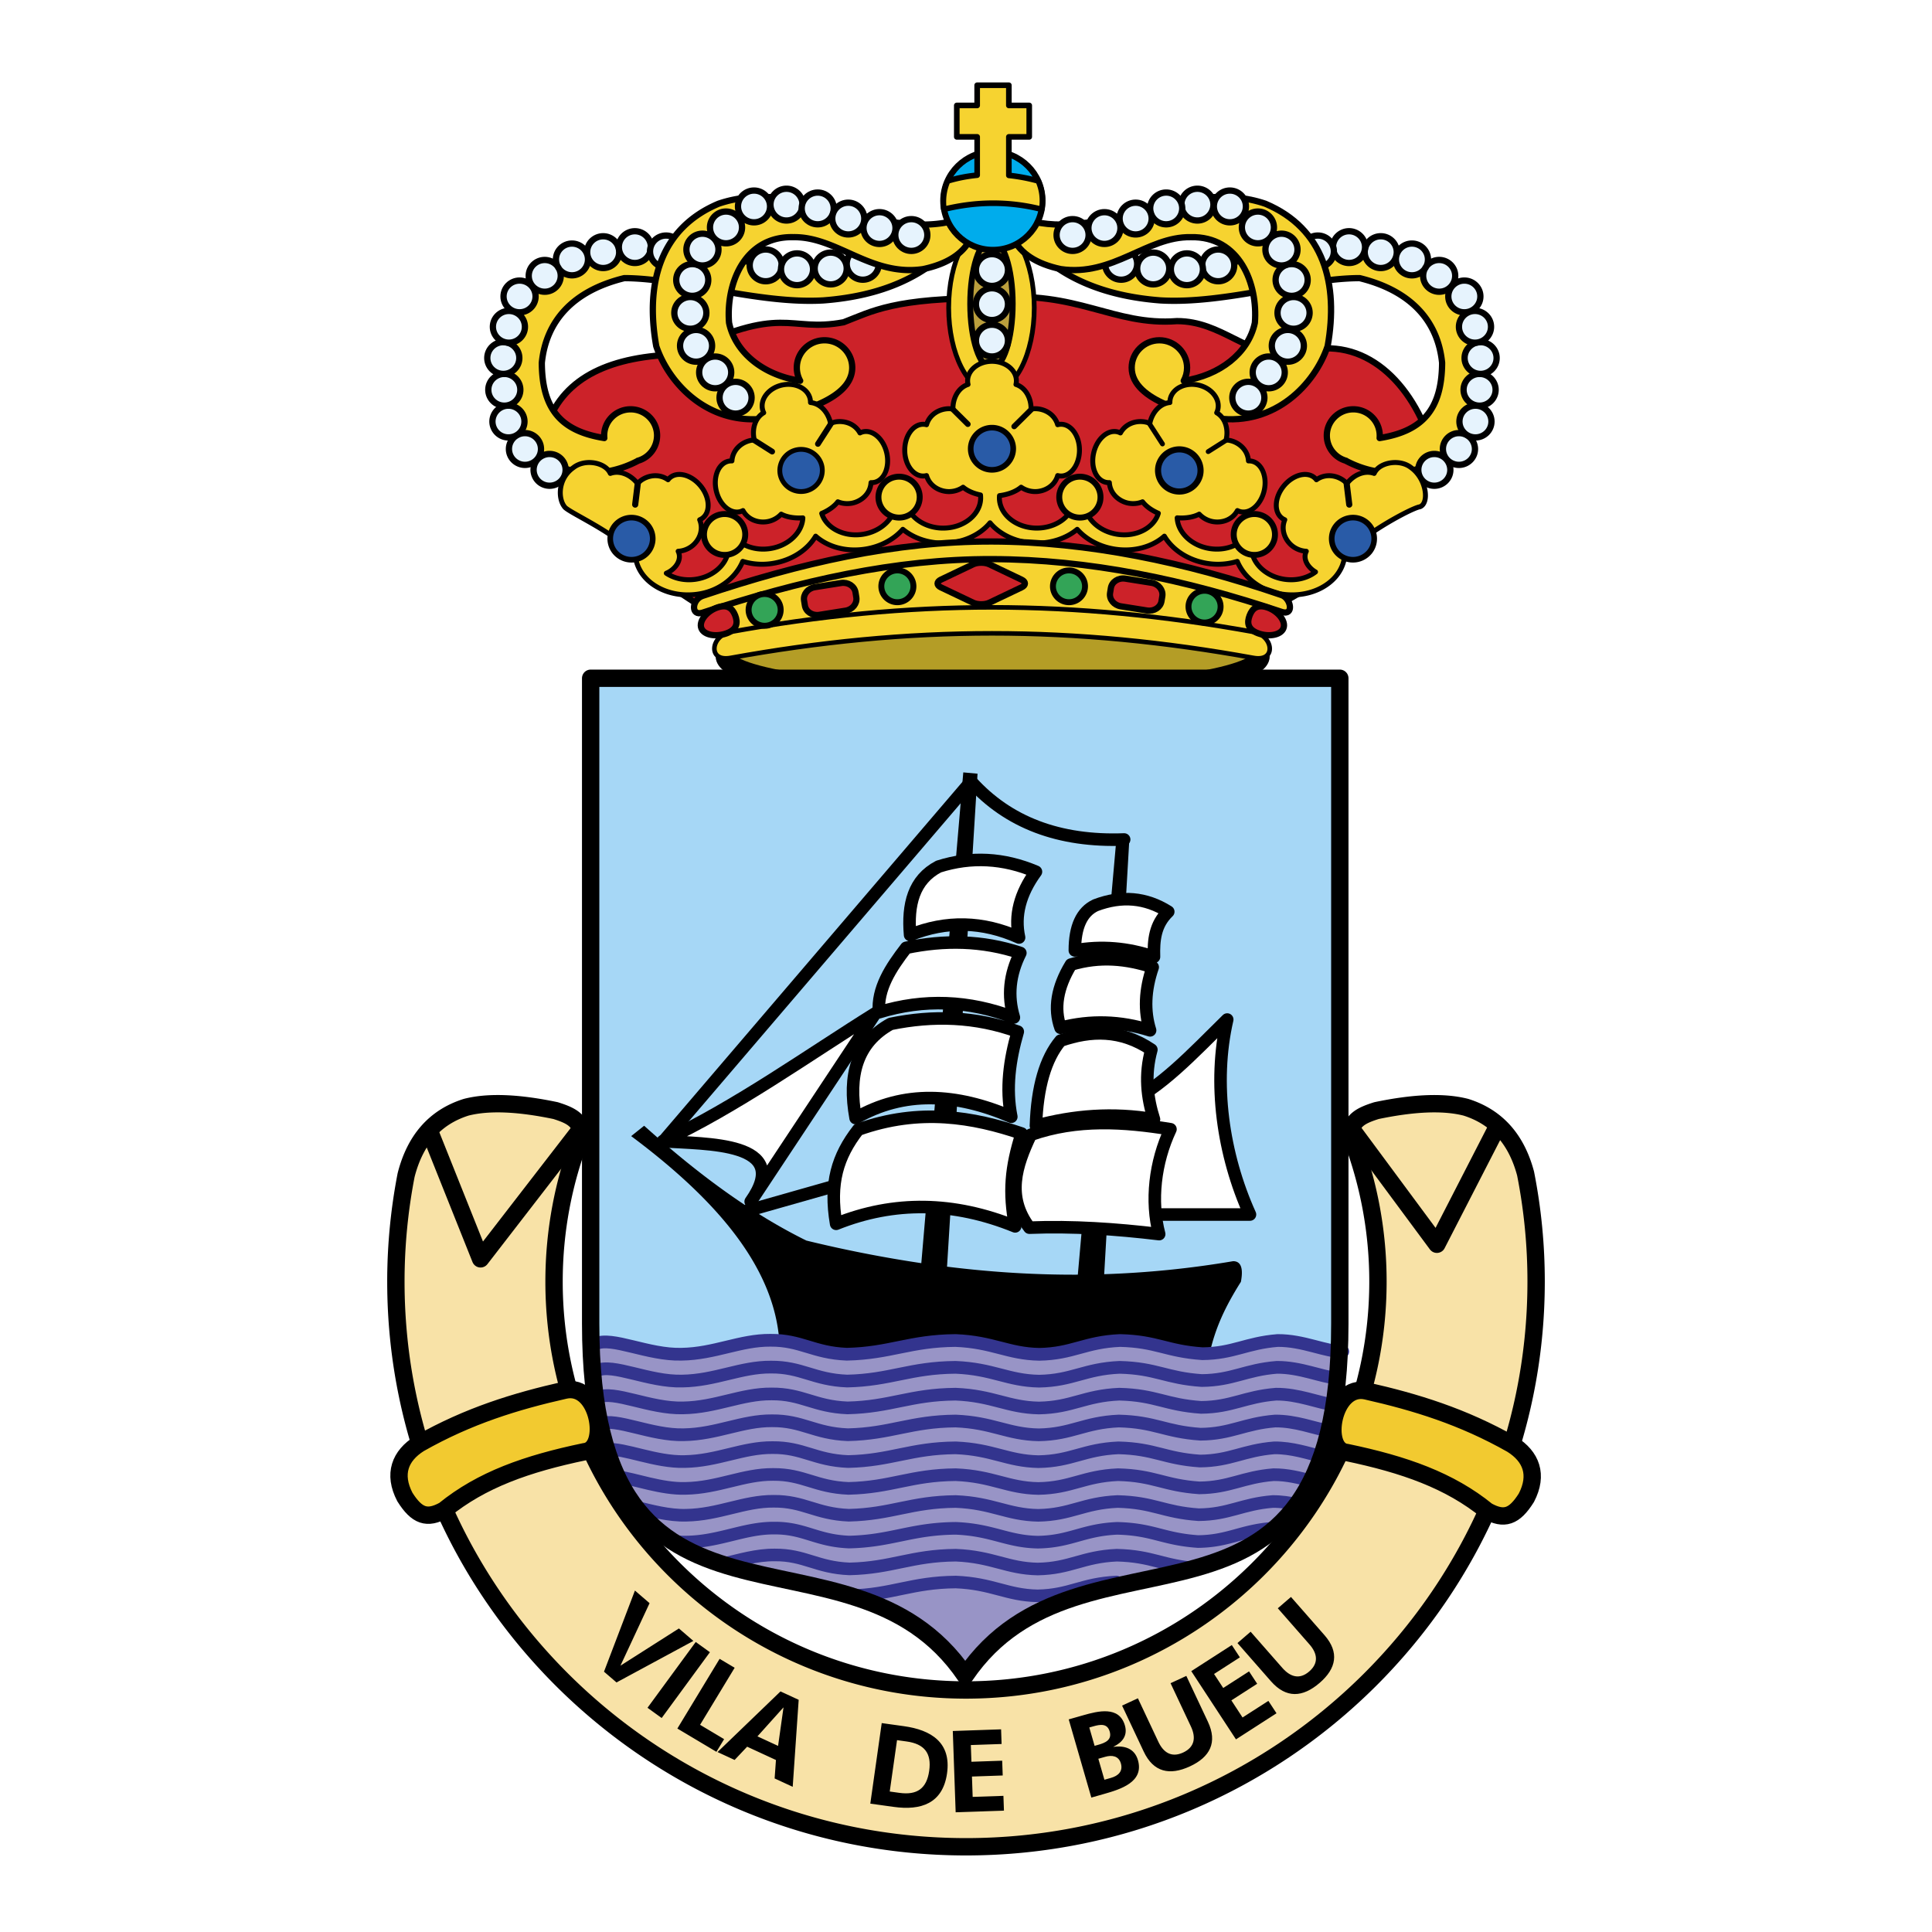 <svg xmlns="http://www.w3.org/2000/svg" width="2500" height="2500" viewBox="0 0 192.756 192.756"><path fill-rule="evenodd" clip-rule="evenodd" fill="#fff" d="M0 0h192.756v192.756H0V0z"/><path d="M99.039 61.583c14.709 0 26.705 1.744 26.705 3.883 0 2.138-11.996 3.881-26.705 3.881-14.707 0-26.703-1.744-26.703-3.881 0-2.139 11.996-3.883 26.703-3.883z" fill-rule="evenodd" clip-rule="evenodd" fill="#b49d26" stroke="#000" stroke-width="1.877" stroke-linejoin="round" stroke-miterlimit="2.613"/><path d="M54.604 42.33c1.726-4.765 6.405-6.824 13.23-6.976 10.47-5.186 10.7-2.136 16.338-3.203 2.809-1.075 5.013-2.457 14.841-2.402 8.398-.838 12.08 2.783 18.408 2.288 4.488 0 7.02 3.545 11.391 3.431 6.291-2.446 11.354 1.673 13.691 8.006l-11.047 14.645-7.131 4.112-51.429.229-7.469-4.915L54.604 42.33z" fill-rule="evenodd" clip-rule="evenodd" fill="#cc2229" stroke="#000" stroke-width=".626" stroke-linejoin="round" stroke-miterlimit="2.613"/><path d="M72.938 64.311l-2.043-4.217c19.415-7.257 38.095-6.489 56.253 0l-2.906 4.764c-16.68-3.646-33.788-3.776-51.304-.547z" fill-rule="evenodd" clip-rule="evenodd" fill="#f6d330"/><path d="M98.918 22.319c2.352 0 4.27 3.765 4.27 8.381 0 4.617-1.918 8.382-4.27 8.382-2.351 0-4.269-3.765-4.269-8.382 0-4.616 1.918-8.381 4.269-8.381z" fill-rule="evenodd" clip-rule="evenodd" fill="#f6d330" stroke="#000" stroke-width=".473" stroke-linejoin="round" stroke-miterlimit="2.613"/><path d="M98.918 23.889c1.166 0 2.117 2.884 2.117 6.419 0 3.536-.951 6.42-2.117 6.42s-2.116-2.884-2.116-6.42c0-3.535.95-6.419 2.116-6.419z" fill-rule="evenodd" clip-rule="evenodd" fill="#bb9f3d" stroke="#000" stroke-width=".591" stroke-linejoin="round" stroke-miterlimit="2.613"/><path d="M98.967 28.527c.881 0 1.6-.712 1.6-1.585s-.719-1.585-1.6-1.585-1.598.712-1.598 1.585.717 1.585 1.598 1.585zM98.967 28.761c.881 0 1.6.711 1.6 1.585 0 .872-.719 1.584-1.6 1.584s-1.598-.712-1.598-1.584c0-.874.717-1.585 1.598-1.585zM98.967 35.567c.881 0 1.6-.712 1.6-1.585s-.719-1.585-1.6-1.585-1.598.712-1.598 1.585c0 .872.717 1.585 1.598 1.585z" fill-rule="evenodd" clip-rule="evenodd" fill="#e6f3fd" stroke="#000" stroke-width=".626" stroke-linejoin="round" stroke-miterlimit="2.613"/><path d="M62.917 40.837c1.454 0 2.64 1.176 2.64 2.618a2.627 2.627 0 0 1-1.923 2.518l-.005.014c-6.226 3.284-13.875-.354-13.867-10.236.417-4.624 2.982-8.062 7.693-10.315 4.801-.875 9.75-1.083 15.029.178 5.396 1.394 10.436 1.602 15.117.622l7.514-1.778c-2.87 3.062-7 5.062-12.97 5.514-6.561.376-14.194-2.214-19.859-2.223-5.188 1.275-7.812 4.329-8.229 8.448.028 4.734 2.015 6.828 6.234 7.507a2.522 2.522 0 0 1-.012-.247c-.002-1.444 1.184-2.62 2.638-2.62z" fill-rule="evenodd" clip-rule="evenodd" fill="#f6d330" stroke="#000" stroke-width=".626" stroke-linejoin="round" stroke-miterlimit="2.613"/><path d="M54.833 45.293c.88 0 1.599.712 1.599 1.585 0 .872-.718 1.584-1.599 1.584a1.595 1.595 0 0 1-1.599-1.584 1.594 1.594 0 0 1 1.599-1.585zM52.376 43.212c.88 0 1.599.712 1.599 1.585s-.719 1.584-1.599 1.584-1.599-.712-1.599-1.584c0-.873.719-1.585 1.599-1.585z" fill-rule="evenodd" clip-rule="evenodd" fill="#e6f3fd" stroke="#000" stroke-width=".626" stroke-linejoin="round" stroke-miterlimit="2.613"/><path d="M50.729 40.472c.88 0 1.598.712 1.598 1.586 0 .872-.718 1.584-1.598 1.584a1.595 1.595 0 0 1-1.599-1.584 1.594 1.594 0 0 1 1.599-1.586z" fill-rule="evenodd" clip-rule="evenodd" fill="#e6f3fd" stroke="#000" stroke-width=".626" stroke-linejoin="round" stroke-miterlimit="2.613"/><path d="M50.316 37.304c.881 0 1.599.712 1.599 1.585s-.718 1.585-1.599 1.585c-.88 0-1.599-.712-1.599-1.585s.719-1.585 1.599-1.585z" fill-rule="evenodd" clip-rule="evenodd" fill="#e6f3fd" stroke="#000" stroke-width=".626" stroke-linejoin="round" stroke-miterlimit="2.613"/><path d="M50.215 34.135c.88 0 1.599.712 1.599 1.585s-.718 1.585-1.599 1.585-1.599-.712-1.599-1.585.719-1.585 1.599-1.585z" fill-rule="evenodd" clip-rule="evenodd" fill="#e6f3fd" stroke="#000" stroke-width=".626" stroke-linejoin="round" stroke-miterlimit="2.613"/><path d="M50.774 34.19c.88 0 1.599-.712 1.599-1.585s-.718-1.584-1.599-1.584-1.599.711-1.599 1.584.719 1.585 1.599 1.585zM51.837 31.161c.88 0 1.599-.712 1.599-1.585s-.718-1.584-1.599-1.584-1.6.711-1.6 1.584.719 1.585 1.6 1.585zM54.348 29.107c.88 0 1.598-.712 1.598-1.585s-.718-1.585-1.598-1.585c-.881 0-1.599.712-1.599 1.585s.718 1.585 1.599 1.585zM57.066 27.47c.88 0 1.599-.712 1.599-1.585s-.718-1.585-1.599-1.585-1.599.712-1.599 1.585.719 1.585 1.599 1.585zM60.178 26.742c.88 0 1.598-.712 1.598-1.586 0-.872-.718-1.585-1.598-1.585-.881 0-1.599.713-1.599 1.585 0 .874.718 1.586 1.599 1.586z" fill-rule="evenodd" clip-rule="evenodd" fill="#e6f3fd" stroke="#000" stroke-width=".626" stroke-linejoin="round" stroke-miterlimit="2.613"/><path d="M63.341 26.239c.881 0 1.599-.711 1.599-1.585 0-.873-.718-1.584-1.599-1.584-.88 0-1.599.712-1.599 1.584 0 .873.719 1.585 1.599 1.585z" fill-rule="evenodd" clip-rule="evenodd" fill="#e6f3fd" stroke="#000" stroke-width=".626" stroke-linejoin="round" stroke-miterlimit="2.613"/><path d="M66.453 26.669c.881 0 1.599-.712 1.599-1.585s-.718-1.585-1.599-1.585c-.88 0-1.6.712-1.6 1.585s.719 1.585 1.6 1.585zM76.395 28.062c.881 0 1.599-.712 1.599-1.585s-.718-1.585-1.599-1.585c-.88 0-1.599.712-1.599 1.585s.718 1.585 1.599 1.585z" fill-rule="evenodd" clip-rule="evenodd" fill="#e6f3fd" stroke="#000" stroke-width=".626" stroke-linejoin="round" stroke-miterlimit="2.613"/><path d="M79.52 28.45c.88 0 1.598-.712 1.598-1.585s-.718-1.584-1.598-1.584c-.881 0-1.599.712-1.599 1.584a1.594 1.594 0 0 0 1.599 1.585zM82.878 28.373c.881 0 1.599-.712 1.599-1.585s-.718-1.585-1.599-1.585c-.88 0-1.599.712-1.599 1.585 0 .872.719 1.585 1.599 1.585zM86.081 27.906c.88 0 1.599-.711 1.599-1.584s-.719-1.585-1.599-1.585c-.881 0-1.599.712-1.599 1.585s.718 1.584 1.599 1.584z" fill-rule="evenodd" clip-rule="evenodd" fill="#e6f3fd" stroke="#000" stroke-width=".626" stroke-linejoin="round" stroke-miterlimit="2.613"/><path d="M96.874 23.741c-.756 1.553-2.344 2.588-4.765 3.106-5.234.776-8.591-3.261-12.966-3.184-4.896-.118-6.718 4.67-6.405 8.541.65 3.083 3.55 5.254 7.094 5.787a2.709 2.709 0 0 1-.333-1.302c0-1.509 1.241-2.739 2.764-2.739 1.522 0 2.764 1.23 2.764 2.739 0 3.388-6.336 4.726-8.57 5.056-5.771.749-9.707-3.432-10.983-7.21-1.104-6.199.354-11.74 6.217-14.209 7.808-2.662 15.626 3.468 23.151 1.786l2.032 1.629z" fill-rule="evenodd" clip-rule="evenodd" fill="#f6d330" stroke="#000" stroke-width=".626" stroke-linejoin="round" stroke-miterlimit="2.613"/><path d="M73.388 41.265c.88 0 1.598-.712 1.598-1.585s-.718-1.585-1.598-1.585c-.881 0-1.599.712-1.599 1.585s.718 1.585 1.599 1.585z" fill-rule="evenodd" clip-rule="evenodd" fill="#e6f3fd" stroke="#000" stroke-width=".626" stroke-linejoin="round" stroke-miterlimit="2.613"/><path d="M71.354 38.739c.88 0 1.599-.712 1.599-1.585s-.718-1.585-1.599-1.585-1.599.712-1.599 1.585.719 1.585 1.599 1.585zM69.448 36.086c.881 0 1.599-.712 1.599-1.585s-.718-1.584-1.599-1.584-1.6.712-1.6 1.584c0 .873.719 1.585 1.6 1.585zM68.876 32.802c.88 0 1.599-.712 1.599-1.585s-.718-1.585-1.599-1.585-1.599.712-1.599 1.585c0 .872.718 1.585 1.599 1.585zM69.066 29.518c.881 0 1.599-.712 1.599-1.585s-.718-1.585-1.599-1.585c-.88 0-1.599.712-1.599 1.585 0 .872.719 1.585 1.599 1.585z" fill-rule="evenodd" clip-rule="evenodd" fill="#e6f3fd" stroke="#000" stroke-width=".626" stroke-linejoin="round" stroke-miterlimit="2.613"/><path d="M70.083 26.486c.88 0 1.599-.712 1.599-1.585s-.719-1.585-1.599-1.585c-.881 0-1.599.712-1.599 1.585s.719 1.585 1.599 1.585zM72.434 24.275c.88 0 1.599-.711 1.599-1.585 0-.873-.719-1.584-1.599-1.584s-1.599.712-1.599 1.584c0 .873.719 1.585 1.599 1.585zM75.229 22.182c.88 0 1.599-.712 1.599-1.585s-.718-1.585-1.599-1.585-1.599.712-1.599 1.585.719 1.585 1.599 1.585zM78.469 22.001c.881 0 1.599-.712 1.599-1.585 0-.872-.718-1.585-1.599-1.585-.88 0-1.599.713-1.599 1.585a1.596 1.596 0 0 0 1.599 1.585z" fill-rule="evenodd" clip-rule="evenodd" fill="#e6f3fd" stroke="#000" stroke-width=".626" stroke-linejoin="round" stroke-miterlimit="2.613"/><path d="M81.583 22.38c.881 0 1.599-.712 1.599-1.585s-.718-1.584-1.599-1.584c-.88 0-1.599.712-1.599 1.584 0 .873.718 1.585 1.599 1.585z" fill-rule="evenodd" clip-rule="evenodd" fill="#e6f3fd" stroke="#000" stroke-width=".626" stroke-linejoin="round" stroke-miterlimit="2.613"/><path d="M84.632 23.391c.881 0 1.599-.712 1.599-1.585s-.718-1.584-1.599-1.584-1.599.711-1.599 1.584.718 1.585 1.599 1.585z" fill-rule="evenodd" clip-rule="evenodd" fill="#e6f3fd" stroke="#000" stroke-width=".626" stroke-linejoin="round" stroke-miterlimit="2.613"/><path d="M87.746 24.338c.881 0 1.599-.711 1.599-1.585 0-.872-.718-1.584-1.599-1.584-.88 0-1.599.712-1.599 1.584a1.594 1.594 0 0 0 1.599 1.585z" fill-rule="evenodd" clip-rule="evenodd" fill="#e6f3fd" stroke="#000" stroke-width=".626" stroke-linejoin="round" stroke-miterlimit="2.613"/><path d="M90.923 25.033c.879 0 1.598-.712 1.598-1.585s-.719-1.585-1.598-1.585c-.881 0-1.599.712-1.599 1.585s.718 1.585 1.599 1.585z" fill-rule="evenodd" clip-rule="evenodd" fill="#e6f3fd" stroke="#000" stroke-width=".626" stroke-linejoin="round" stroke-miterlimit="2.613"/><path d="M135.018 40.837c-1.453 0-2.641 1.176-2.641 2.618 0 1.195.816 2.207 1.924 2.518l.006.014c6.225 3.284 13.875-.354 13.867-10.236-.418-4.624-2.982-8.062-7.693-10.315-4.801-.875-9.75-1.083-15.029.178-5.396 1.394-10.434 1.602-15.117.622l-7.514-1.778c2.869 3.062 7 5.062 12.971 5.514 6.561.376 14.193-2.214 19.859-2.223 5.188 1.275 7.812 4.329 8.229 8.448-.027 4.734-2.014 6.828-6.232 7.507a2.637 2.637 0 0 0-2.63-2.867z" fill-rule="evenodd" clip-rule="evenodd" fill="#f6d330" stroke="#000" stroke-width=".626" stroke-linejoin="round" stroke-miterlimit="2.613"/><path d="M143.102 45.293c-.879 0-1.598.712-1.598 1.585 0 .872.719 1.584 1.598 1.584.881 0 1.6-.712 1.6-1.584a1.597 1.597 0 0 0-1.6-1.585zM145.559 43.212c-.881 0-1.6.712-1.6 1.585s.719 1.584 1.6 1.584 1.6-.712 1.6-1.584a1.597 1.597 0 0 0-1.6-1.585z" fill-rule="evenodd" clip-rule="evenodd" fill="#e6f3fd" stroke="#000" stroke-width=".626" stroke-linejoin="round" stroke-miterlimit="2.613"/><path d="M147.207 40.472c-.881 0-1.6.712-1.6 1.586 0 .872.719 1.584 1.6 1.584s1.598-.712 1.598-1.584c0-.874-.717-1.586-1.598-1.586z" fill-rule="evenodd" clip-rule="evenodd" fill="#e6f3fd" stroke="#000" stroke-width=".626" stroke-linejoin="round" stroke-miterlimit="2.613"/><path d="M147.619 37.304c-.881 0-1.6.712-1.6 1.585s.719 1.585 1.6 1.585 1.6-.712 1.6-1.585-.719-1.585-1.6-1.585z" fill-rule="evenodd" clip-rule="evenodd" fill="#e6f3fd" stroke="#000" stroke-width=".626" stroke-linejoin="round" stroke-miterlimit="2.613"/><path d="M147.719 34.135c-.881 0-1.598.712-1.598 1.585s.717 1.585 1.598 1.585 1.6-.712 1.6-1.585-.719-1.585-1.6-1.585z" fill-rule="evenodd" clip-rule="evenodd" fill="#e6f3fd" stroke="#000" stroke-width=".626" stroke-linejoin="round" stroke-miterlimit="2.613"/><path d="M147.16 34.19c-.881 0-1.6-.712-1.6-1.585s.719-1.584 1.6-1.584 1.6.711 1.6 1.584-.719 1.585-1.6 1.585zM146.098 31.161c-.881 0-1.6-.712-1.6-1.585s.719-1.584 1.6-1.584 1.6.711 1.6 1.584-.719 1.585-1.6 1.585zM143.588 29.107c-.881 0-1.6-.712-1.6-1.585s.719-1.585 1.6-1.585c.879 0 1.598.712 1.598 1.585s-.719 1.585-1.598 1.585zM140.867 27.47c-.879 0-1.598-.712-1.598-1.585s.719-1.585 1.598-1.585c.883 0 1.6.712 1.6 1.585s-.717 1.585-1.6 1.585zM137.756 26.742a1.596 1.596 0 0 1-1.598-1.586c0-.872.719-1.585 1.598-1.585.881 0 1.6.713 1.6 1.585a1.597 1.597 0 0 1-1.6 1.586z" fill-rule="evenodd" clip-rule="evenodd" fill="#e6f3fd" stroke="#000" stroke-width=".626" stroke-linejoin="round" stroke-miterlimit="2.613"/><path d="M134.594 26.239c-.881 0-1.6-.711-1.6-1.585 0-.873.719-1.584 1.6-1.584s1.598.712 1.598 1.584a1.595 1.595 0 0 1-1.598 1.585z" fill-rule="evenodd" clip-rule="evenodd" fill="#e6f3fd" stroke="#000" stroke-width=".626" stroke-linejoin="round" stroke-miterlimit="2.613"/><path d="M131.482 26.669c-.881 0-1.6-.712-1.6-1.585s.719-1.585 1.6-1.585 1.6.712 1.6 1.585-.719 1.585-1.6 1.585zM121.539 28.062c-.879 0-1.598-.712-1.598-1.585s.719-1.585 1.598-1.585c.881 0 1.6.712 1.6 1.585s-.719 1.585-1.6 1.585z" fill-rule="evenodd" clip-rule="evenodd" fill="#e6f3fd" stroke="#000" stroke-width=".626" stroke-linejoin="round" stroke-miterlimit="2.613"/><path d="M118.416 28.45c-.881 0-1.6-.712-1.6-1.585s.719-1.584 1.6-1.584 1.6.712 1.6 1.584c0 .873-.719 1.585-1.6 1.585zM115.057 28.373c-.881 0-1.6-.712-1.6-1.585s.719-1.585 1.6-1.585 1.6.712 1.6 1.585a1.597 1.597 0 0 1-1.6 1.585zM111.854 27.906c-.879 0-1.598-.711-1.598-1.584s.719-1.585 1.598-1.585c.883 0 1.6.712 1.6 1.585s-.718 1.584-1.6 1.584z" fill-rule="evenodd" clip-rule="evenodd" fill="#e6f3fd" stroke="#000" stroke-width=".626" stroke-linejoin="round" stroke-miterlimit="2.613"/><path d="M101.061 23.741c.756 1.553 2.344 2.588 4.766 3.106 5.232.776 8.592-3.261 12.965-3.184 4.896-.118 6.719 4.67 6.406 8.541-.65 3.083-3.553 5.254-7.096 5.787.213-.388.334-.832.334-1.302 0-1.509-1.242-2.739-2.764-2.739-1.523 0-2.764 1.23-2.764 2.739 0 3.388 6.336 4.726 8.568 5.056 5.771.749 9.707-3.432 10.984-7.21 1.104-6.199-.355-11.74-6.219-14.209-7.807-2.662-15.625 3.468-23.15 1.786l-2.03 1.629z" fill-rule="evenodd" clip-rule="evenodd" fill="#f6d330" stroke="#000" stroke-width=".626" stroke-linejoin="round" stroke-miterlimit="2.613"/><path d="M124.547 41.265a1.594 1.594 0 0 1-1.598-1.585c0-.873.717-1.585 1.598-1.585s1.6.712 1.6 1.585a1.596 1.596 0 0 1-1.6 1.585zM126.58 38.739c-.879 0-1.598-.712-1.598-1.585s.719-1.585 1.598-1.585c.881 0 1.6.712 1.6 1.585s-.719 1.585-1.6 1.585z" fill-rule="evenodd" clip-rule="evenodd" fill="#e6f3fd" stroke="#000" stroke-width=".626" stroke-linejoin="round" stroke-miterlimit="2.613"/><path d="M128.486 36.086a1.594 1.594 0 0 1-1.598-1.585c0-.873.717-1.584 1.598-1.584s1.6.712 1.6 1.584c0 .873-.719 1.585-1.6 1.585zM129.059 32.802c-.881 0-1.6-.712-1.6-1.585s.719-1.585 1.6-1.585 1.6.712 1.6 1.585a1.598 1.598 0 0 1-1.6 1.585zM128.867 29.518a1.595 1.595 0 0 1-1.598-1.585c0-.873.719-1.585 1.598-1.585.881 0 1.6.712 1.6 1.585 0 .872-.719 1.585-1.6 1.585z" fill-rule="evenodd" clip-rule="evenodd" fill="#e6f3fd" stroke="#000" stroke-width=".626" stroke-linejoin="round" stroke-miterlimit="2.613"/><path d="M127.852 26.486c-.881 0-1.6-.712-1.6-1.585s.719-1.585 1.6-1.585 1.6.712 1.6 1.585-.72 1.585-1.6 1.585zM125.5 24.275a1.593 1.593 0 0 1-1.598-1.585c0-.873.717-1.584 1.598-1.584s1.6.712 1.6 1.584c0 .873-.719 1.585-1.6 1.585zM122.705 22.182c-.881 0-1.598-.712-1.598-1.585s.717-1.585 1.598-1.585 1.6.712 1.6 1.585-.719 1.585-1.6 1.585zM119.465 22.001c-.881 0-1.6-.712-1.6-1.585 0-.872.719-1.585 1.6-1.585s1.6.713 1.6 1.585a1.596 1.596 0 0 1-1.6 1.585z" fill-rule="evenodd" clip-rule="evenodd" fill="#e6f3fd" stroke="#000" stroke-width=".626" stroke-linejoin="round" stroke-miterlimit="2.613"/><path d="M116.352 22.38a1.594 1.594 0 0 1-1.598-1.585c0-.873.717-1.584 1.598-1.584s1.6.712 1.6 1.584a1.597 1.597 0 0 1-1.6 1.585z" fill-rule="evenodd" clip-rule="evenodd" fill="#e6f3fd" stroke="#000" stroke-width=".626" stroke-linejoin="round" stroke-miterlimit="2.613"/><path d="M113.303 23.391c-.881 0-1.6-.712-1.6-1.585s.719-1.584 1.6-1.584 1.6.711 1.6 1.584-.719 1.585-1.6 1.585z" fill-rule="evenodd" clip-rule="evenodd" fill="#e6f3fd" stroke="#000" stroke-width=".626" stroke-linejoin="round" stroke-miterlimit="2.613"/><path d="M110.189 24.338c-.881 0-1.6-.711-1.6-1.585 0-.872.719-1.584 1.6-1.584s1.6.712 1.6 1.584c0 .874-.719 1.585-1.6 1.585z" fill-rule="evenodd" clip-rule="evenodd" fill="#e6f3fd" stroke="#000" stroke-width=".626" stroke-linejoin="round" stroke-miterlimit="2.613"/><path d="M107.012 25.033c-.881 0-1.598-.712-1.598-1.585s.717-1.585 1.598-1.585 1.6.712 1.6 1.585-.719 1.585-1.6 1.585z" fill-rule="evenodd" clip-rule="evenodd" fill="#e6f3fd" stroke="#000" stroke-width=".626" stroke-linejoin="round" stroke-miterlimit="2.613"/><path d="M99.061 15.125c2.725 0 4.945 2.204 4.945 4.904 0 2.702-2.221 4.904-4.945 4.904-2.726 0-4.948-2.203-4.948-4.904 0-2.7 2.222-4.904 4.948-4.904z" fill-rule="evenodd" clip-rule="evenodd" fill="#00acec" stroke="#000" stroke-width=".609" stroke-linejoin="round" stroke-miterlimit="2.613"/><path d="M97.492 13.654v3.823a15.37 15.37 0 0 0-2.947.58c-.408.944-.499 1.887-.374 2.828 3.306-.815 6.56-.814 9.765 0 .166-1.069.02-1.997-.346-2.828a18.371 18.371 0 0 0-2.936-.56v-3.842h2.033V10.52h-2.033V8.504h-3.162v2.016h-2.033v3.135h2.033v-.001z" fill-rule="evenodd" clip-rule="evenodd" fill="#f6d330" stroke="#000" stroke-width=".56" stroke-linejoin="round" stroke-miterlimit="2.613"/><path d="M81.984 51.221c.7-.296 1.264-.707 1.609-1.159.472.196.998.229 1.467.127.894-.196 1.773-.932 1.841-2.039.114.005.228-.003.341-.029.986-.215 1.54-1.523 1.231-2.912-.309-1.388-1.366-2.346-2.354-2.13a1.33 1.33 0 0 0-.322.116c-.533-.974-1.642-1.275-2.534-1.08a2.303 2.303 0 0 0-.399.125l-.016-.077c-.211-.947-.933-1.896-1.984-2.002a1.64 1.64 0 0 0-.037-.361c-.233-1.048-1.49-1.669-2.799-1.383-1.307.286-2.185 1.374-1.952 2.421.027.12.067.234.12.342-.911.534-1.165 1.697-.954 2.645l.017.071a2.417 2.417 0 0 0-.392.053c-.893.195-1.771.93-1.842 2.037a1.312 1.312 0 0 0-.341.029c-.987.216-1.54 1.525-1.231 2.913.309 1.389 1.365 2.344 2.353 2.128.113-.025.22-.064.321-.116.532.977 1.643 1.278 2.536 1.083a2.47 2.47 0 0 0 1.277-.727c.551.291 1.317.429 2.161.371-.066 1.459-1.424 2.781-3.259 3.064-1.877.291-3.613-.605-4.081-2.03l-1.837.324c.257.914.857 1.69 1.676 2.257-.334 1.241-1.592 2.281-3.209 2.514-1.098.157-2.143-.089-2.913-.605.827-.335 1.622-1.295 1.181-2.191.511-.027 1-.222 1.377-.515.72-.559 1.192-1.6.771-2.628.104-.043.203-.101.294-.172.795-.618.723-2.034-.161-3.153s-2.255-1.528-3.051-.911a1.255 1.255 0 0 0-.239.244c-.907-.65-2.038-.446-2.758.113-.103.08-.2.169-.29.267l-.044-.058c-.605-.765-1.671-1.31-2.666-.953a1.6 1.6 0 0 0-.191-.309c-.667-.844-2.425-1.1-3.479-.281-1.564 1.092-1.566 3.074-.899 3.917.314.563 6.534 3.215 7.157 5.412.571 2.257 3.227 3.724 6.128 3.307 1.916-.266 3.712-1.438 4.496-3.272a6.606 6.606 0 0 0 2.971.205c1.925-.297 3.5-1.359 4.303-2.72 1.183 1.055 3.01 1.59 4.936 1.293 1.558-.241 2.887-.982 3.762-1.977 1.117.922 2.581 1.377 4.026 1.377 1.946 0 3.667-.807 4.672-2.026 1.006 1.219 2.725 2.026 4.67 2.026 1.441 0 2.918-.452 4.029-1.376.875.995 2.203 1.735 3.76 1.976 1.926.297 3.754-.238 4.936-1.293.805 1.361 2.379 2.423 4.305 2.72a6.613 6.613 0 0 0 2.969-.205c.783 1.834 2.58 3.005 4.496 3.272 2.902.416 5.559-1.051 6.129-3.307.029-1.604 6.6-5.266 7.6-5.412.959-.36.664-2.809-.9-3.917-1.053-.819-2.811-.563-3.479.281a1.65 1.65 0 0 0-.191.309c-.994-.357-2.061.188-2.666.953l-.043.058a2.523 2.523 0 0 0-.291-.267c-.721-.559-1.852-.763-2.758-.113a1.319 1.319 0 0 0-.24-.244c-.795-.618-2.166-.208-3.051.911s-.957 2.536-.16 3.153c.09.071.189.129.295.172-.422 1.029.049 2.07.77 2.628.377.293.867.488 1.377.515-.393.799.199 1.65.918 2.062-.781.603-1.906.904-3.092.734-1.617-.232-2.875-1.272-3.209-2.513.82-.567 1.42-1.343 1.676-2.257l-1.836-.324c-.467 1.425-2.203 2.321-4.08 2.03-1.836-.283-3.195-1.607-3.26-3.068.857.065 1.639-.073 2.197-.368.346.375.809.625 1.277.727.893.195 2.004-.105 2.535-1.083.102.052.209.091.322.116.986.216 2.043-.74 2.354-2.128.307-1.388-.246-2.697-1.232-2.913a1.364 1.364 0 0 0-.342-.029c-.07-1.107-.949-1.842-1.842-2.037a2.43 2.43 0 0 0-.393-.053l.018-.071c.211-.948-.043-2.111-.953-2.645.051-.108.092-.223.117-.342.234-1.047-.643-2.135-1.951-2.421-1.307-.286-2.564.335-2.799 1.383-.025.12-.037.241-.035.361-1.053.106-1.775 1.055-1.986 2.002-.004.025-.01.051-.016.077a2.348 2.348 0 0 0-.398-.125c-.893-.196-2.002.105-2.535 1.08a1.346 1.346 0 0 0-.322-.116c-.986-.216-2.045.742-2.352 2.13-.311 1.389.244 2.697 1.23 2.912.113.025.227.034.34.029.07 1.107.949 1.843 1.842 2.039.469.102.996.068 1.469-.127.34.445.891.851 1.576 1.146-.434 1.464-2.195 2.393-4.1 2.098-1.291-.201-2.346-.912-2.881-1.825.234-.43.391-.895.447-1.383h-.008l.006-.053-1.357-.038-1.316-.167a3.783 3.783 0 0 0 .221 1.48c-.789.967-2.096 1.413-3.32 1.364-1.938-.081-3.494-1.357-3.551-2.928v-.089c0-.073.004-.146.01-.219.891-.11 1.658-.419 2.158-.84.418.292.926.437 1.404.437.914 0 1.934-.531 2.242-1.598.109.03.223.045.338.045 1.01 0 1.836-1.159 1.836-2.582 0-1.421-.826-2.581-1.836-2.581-.117 0-.23.015-.34.045-.309-1.066-1.326-1.597-2.24-1.597-.139 0-.279.012-.416.037v-.078c0-.97-.5-2.05-1.504-2.379.027-.117.043-.237.043-.36 0-1.073-1.094-1.948-2.432-1.948-1.342 0-2.433.875-2.433 1.948 0 .123.015.243.042.359-1.005.327-1.506 1.408-1.506 2.38l.002.073a2.527 2.527 0 0 0-.396-.032c-.914 0-1.931.531-2.24 1.597a1.284 1.284 0 0 0-.34-.044c-1.011 0-1.836 1.16-1.836 2.581 0 1.422.825 2.581 1.836 2.581.115 0 .229-.016.338-.044.308 1.066 1.327 1.598 2.242 1.598.479 0 .986-.145 1.405-.437.419.354 1.026.628 1.739.772.01.095.014.191.014.287v.089c-.057 1.622-1.717 2.932-3.744 2.932-1.161 0-2.387-.458-3.126-1.368.17-.476.249-.975.222-1.48l-2.675.205a.452.452 0 0 0 .006.053h-.008c.058.488.212.953.448 1.384-.537.913-1.59 1.625-2.88 1.825-1.903.291-3.659-.63-4.099-2.087z" fill-rule="evenodd" clip-rule="evenodd" fill="#f6d330" stroke="#000" stroke-width=".493" stroke-linejoin="round" stroke-miterlimit="2.613"/><path d="M98.969 46.875a2.116 2.116 0 0 0 2.121-2.103c0-1.158-.953-2.104-2.121-2.104s-2.122.946-2.122 2.104c0 1.159.954 2.103 2.122 2.103z" fill-rule="evenodd" clip-rule="evenodd" fill="#295ba7" stroke="#000" stroke-width=".559" stroke-linejoin="round" stroke-miterlimit="2.613"/><path d="M95.04 40.812l1.521 1.508m6.371-1.508l-1.748 1.734" fill="none" stroke="#000" stroke-width=".559" stroke-linecap="round" stroke-linejoin="round" stroke-miterlimit="2.613"/><path d="M117.203 48.99a2.107 2.107 0 0 1-1.615-2.505 2.128 2.128 0 0 1 2.529-1.601 2.108 2.108 0 0 1 1.615 2.506 2.126 2.126 0 0 1-2.529 1.6z" fill-rule="evenodd" clip-rule="evenodd" fill="#295ba7" stroke="#000" stroke-width=".61" stroke-linejoin="round" stroke-miterlimit="2.613"/><path d="M124.705 55.318c-1.107-.243-1.812-1.334-1.568-2.432s1.348-1.796 2.453-1.554a2.045 2.045 0 0 1 1.568 2.432 2.063 2.063 0 0 1-2.453 1.554zM72.738 55.318c1.106-.243 1.81-1.334 1.566-2.432s-1.346-1.796-2.453-1.554a2.044 2.044 0 0 0-1.568 2.432 2.066 2.066 0 0 0 2.455 1.554zM107.297 51.593a2.047 2.047 0 0 1-1.568-2.433 2.063 2.063 0 0 1 2.453-1.553 2.044 2.044 0 0 1 1.568 2.432 2.064 2.064 0 0 1-2.453 1.554zM90.146 51.593a2.043 2.043 0 0 0 1.566-2.433 2.062 2.062 0 0 0-2.453-1.553 2.043 2.043 0 0 0-1.567 2.432 2.065 2.065 0 0 0 2.454 1.554z" fill-rule="evenodd" clip-rule="evenodd" fill="#f6d330" stroke="#000" stroke-width=".592" stroke-linejoin="round" stroke-miterlimit="2.613"/><path d="M122.357 43.907l-1.814 1.149m-5.895-2.832l1.332 2.067" fill="none" stroke="#000" stroke-width=".486" stroke-linecap="round" stroke-linejoin="round" stroke-miterlimit="2.613"/><path d="M80.379 48.99a2.107 2.107 0 0 0 1.615-2.506 2.126 2.126 0 0 0-2.528-1.601 2.107 2.107 0 0 0-1.615 2.506 2.124 2.124 0 0 0 2.528 1.601z" fill-rule="evenodd" clip-rule="evenodd" fill="#295ba7" stroke="#000" stroke-width=".48" stroke-linejoin="round" stroke-miterlimit="2.613"/><path d="M75.226 43.907l1.813 1.149m5.894-2.832l-1.331 2.067" fill="none" stroke="#000" stroke-width=".571" stroke-linecap="round" stroke-linejoin="round" stroke-miterlimit="2.613"/><path d="M64.312 55.4a2.138 2.138 0 0 1-2.978-.359 2.095 2.095 0 0 1 .361-2.952 2.139 2.139 0 0 1 2.978.358 2.095 2.095 0 0 1-.361 2.953z" fill-rule="evenodd" clip-rule="evenodd" fill="#295ba7" stroke="#000" stroke-width=".56" stroke-linejoin="round" stroke-miterlimit="2.613"/><path fill="none" stroke="#000" stroke-width=".614" stroke-linecap="round" stroke-linejoin="round" stroke-miterlimit="2.613" d="M63.632 48.226l-.259 2.117"/><path d="M133.676 55.4a2.14 2.14 0 0 0 2.979-.359c.719-.911.557-2.237-.363-2.952s-2.256-.553-2.977.358-.559 2.239.361 2.953z" fill-rule="evenodd" clip-rule="evenodd" fill="#295ba7" stroke="#000" stroke-width=".56" stroke-linejoin="round" stroke-miterlimit="2.613"/><path fill="none" stroke="#000" stroke-width=".614" stroke-linecap="round" stroke-linejoin="round" stroke-miterlimit="2.613" d="M134.355 48.226l.26 2.117"/><path d="M72.894 63.045c8.834-1.601 17.458-2.451 26.079-2.45 8.619.001 17.25.852 26.088 2.452 1.002.181 1.586.954 1.619 1.608.035.655-.463 1.193-1.619.984-8.838-1.604-17.469-2.452-26.088-2.452-8.622 0-17.245.848-26.079 2.452-1.161.21-1.652-.33-1.619-.985s.612-1.426 1.619-1.609z" fill-rule="evenodd" clip-rule="evenodd" fill="#f6d330" stroke="#000" stroke-width=".456" stroke-linejoin="round" stroke-miterlimit="2.613"/><path d="M70.106 59.448c9.615-3.23 19.235-5.452 28.867-5.423 9.633.028 19.273 2.061 28.893 5.349.939.321 1.268 2.101 0 1.674-9.619-3.238-19.26-5.237-28.893-5.264-9.632-.027-19.251 2.157-28.867 5.34-1.196.397-1.106-1.304 0-1.676z" fill-rule="evenodd" clip-rule="evenodd" fill="#f6d330" stroke="#000" stroke-width=".626" stroke-linejoin="round" stroke-miterlimit="2.613"/><path d="M89.532 56.911c.881 0 1.6.712 1.6 1.586 0 .874-.718 1.586-1.6 1.586a1.596 1.596 0 0 1-1.601-1.586c0-.874.718-1.586 1.601-1.586z" fill-rule="evenodd" clip-rule="evenodd" fill="#33a457" stroke="#000" stroke-width=".59" stroke-linejoin="round" stroke-miterlimit="2.613"/><path d="M76.288 59.262c.882 0 1.6.712 1.6 1.586 0 .874-.718 1.587-1.6 1.587s-1.6-.713-1.6-1.587.718-1.586 1.6-1.586z" fill-rule="evenodd" clip-rule="evenodd" fill="#33a457" stroke="#000" stroke-width=".594" stroke-linejoin="round" stroke-miterlimit="2.613"/><path d="M120.178 58.939c.881 0 1.6.713 1.6 1.586 0 .874-.719 1.586-1.6 1.586a1.596 1.596 0 0 1-1.602-1.586c0-.873.719-1.586 1.602-1.586zM106.652 56.911c.881 0 1.6.712 1.6 1.586 0 .874-.719 1.586-1.6 1.586s-1.6-.712-1.6-1.586a1.597 1.597 0 0 1 1.6-1.586z" fill-rule="evenodd" clip-rule="evenodd" fill="#33a457" stroke="#000" stroke-width=".59" stroke-linejoin="round" stroke-miterlimit="2.613"/><path d="M93.873 57.832l3.217-1.533c.445-.211 1.172-.211 1.615 0l3.217 1.533c.445.211.445.558 0 .769l-3.217 1.532c-.443.212-1.17.212-1.615 0l-3.217-1.532c-.444-.211-.444-.558 0-.769z" fill-rule="evenodd" clip-rule="evenodd" fill="#cc2229" stroke="#000" stroke-width=".626" stroke-linejoin="round" stroke-miterlimit="2.613"/><path d="M81.293 58.584l2.623-.417c.69-.11 1.337.309 1.438.931l.081.498c.101.623-.381 1.221-1.072 1.331l-2.622.417c-.69.109-1.337-.309-1.438-.932l-.08-.498c-.102-.621.38-1.22 1.07-1.33zM114.893 58.149l-2.623-.417c-.691-.109-1.338.31-1.438.932l-.08.498c-.102.622.381 1.221 1.07 1.33l2.623.417c.689.109 1.338-.31 1.438-.932l.082-.498c.099-.622-.383-1.22-1.072-1.33z" fill-rule="evenodd" clip-rule="evenodd" fill="#cc2229" stroke="#000" stroke-width=".619" stroke-linejoin="round" stroke-miterlimit="2.613"/><path d="M71.538 60.621c1.029-.367 1.538.075 1.81.778.271.704.219 1.382-.823 1.777-1.042.396-2.278.207-2.55-.497-.273-.703.533-1.691 1.563-2.058zM126.488 60.621c-1.029-.367-1.539.075-1.811.778-.271.704-.221 1.382.822 1.777 1.043.396 2.277.207 2.551-.497.272-.703-.534-1.691-1.562-2.058z" fill-rule="evenodd" clip-rule="evenodd" fill="#cc2229" stroke="#000" stroke-width=".626" stroke-linejoin="round" stroke-miterlimit="2.613"/><path d="M96.302 167.17c-11.624-17.093-37.372.138-37.372-35.113V67.67h74.744v64.386c0 35.251-25.748 18.021-37.372 35.114z" fill-rule="evenodd" clip-rule="evenodd" fill="#9894c6"/><path d="M133.613 134.838c-1.633-.106-3.746-1.114-6.139-1.095-3.113.244-4.436 1.289-7.508 1.316-3.592-.244-4.543-1.227-8.221-1.316-3.496.152-4.717 1.318-8.059 1.379-3.141-.06-4.617-1.228-8.355-1.379-4.537.034-6.518 1.271-10.842 1.368-3.352-.132-4.569-1.416-7.627-1.392-2.989-.024-5.566 1.341-8.864 1.392-3.333.099-6.988-1.809-8.556-1.045l-.462.474a75.559 75.559 0 0 1-.05-2.483V67.67h74.744v64.386c0 .968-.024 1.901-.061 2.782z" fill-rule="evenodd" clip-rule="evenodd" fill="#a6d7f6"/><path d="M62.972 113.35c8.515 6.353 14.201 13.005 14.778 20.388 2.246.22 4.283 1.276 6.578 1.356 4.008-.008 6.643-1.321 11.062-1.346 3.194.099 5.561 1.361 8.352 1.374 2.488-.013 5.15-1.316 7.986-1.386 3.438-.002 5.807 1.401 8.955 1.312.562-2.53 1.525-4.63 3.121-7.16.26-1.372 0-2.059-.777-2.059a95.275 95.275 0 0 1-12.861 1.298l2.508-43.373h-1.295l-3.844 43.421c-4.109.019-8.443-.227-13.049-.799l3.043-49.185-1.422-.129-4.188 48.964a127.238 127.238 0 0 1-11.474-2.257c-5.782-2.853-11.088-6.885-16.179-11.452l-1.294 1.033z" fill-rule="evenodd" clip-rule="evenodd"/><path d="M74.896 119.883l12.448-18.796c-6.554 4.078-13.957 9.387-21.214 12.765 4.271.322 13.027-.005 8.766 6.031z" fill-rule="evenodd" clip-rule="evenodd" fill="#fff" stroke="#000" stroke-width="1.252" stroke-linejoin="round" stroke-miterlimit="2.613"/><path d="M66.079 113.993l30.804-36.028m-.001 0c3.7 4.104 8.792 6.034 15.274 5.791" fill="none" stroke="#000" stroke-width="1.252" stroke-linecap="round" stroke-linejoin="round" stroke-miterlimit="2.613"/><path d="M133.969 134.846c-1.676.041-3.924-1.123-6.494-1.103-3.113.244-4.438 1.289-7.508 1.316-3.592-.244-4.543-1.227-8.221-1.316-3.496.152-4.717 1.318-8.059 1.378-3.141-.059-4.619-1.227-8.355-1.378-4.537.035-6.518 1.271-10.841 1.368-3.352-.132-4.569-1.416-7.628-1.392-2.989-.024-5.566 1.342-8.864 1.392-3.333.099-6.988-1.809-8.556-1.044" fill="none" stroke="#33348e" stroke-width="1.27" stroke-linecap="round" stroke-linejoin="round" stroke-miterlimit="2.613"/><path d="M59.543 136.744c1.564-.765 5.209 1.144 8.532 1.044 3.29-.051 5.86-1.416 8.841-1.392 3.05-.024 4.264 1.259 7.607 1.392 4.312-.096 6.287-1.334 10.812-1.368 3.727.151 5.202 1.32 8.334 1.379 3.332-.06 4.551-1.228 8.035-1.379 3.668.09 4.617 1.073 8.199 1.316 3.062-.027 4.383-1.072 7.486-1.316 2.348-.019 4.426.956 6.043 1.089-1.615-.133-3.695-1.107-6.043-1.089-3.104.244-4.424 1.289-7.486 1.316-3.582-.243-4.531-1.227-8.199-1.316-3.484.151-4.703 1.319-8.035 1.379-3.133-.059-4.607-1.228-8.334-1.379-4.525.034-6.5 1.272-10.812 1.368-3.343-.133-4.558-1.416-7.607-1.392-2.981-.024-5.551 1.341-8.841 1.392-3.323.1-6.968-1.809-8.532-1.044" fill="none" stroke="#33348e" stroke-width="1.268" stroke-linecap="round" stroke-linejoin="round" stroke-miterlimit="2.613"/><path d="M59.644 139.421c1.56-.764 5.194 1.144 8.509 1.045 3.281-.051 5.844-1.417 8.817-1.392 3.042-.024 4.252 1.259 7.587 1.392 4.3-.097 6.27-1.334 10.783-1.368 3.717.151 5.186 1.319 8.311 1.378 3.324-.06 4.539-1.227 8.014-1.378 3.658.089 4.604 1.072 8.178 1.316 3.055-.028 4.371-1.072 7.467-1.316 2.23-.019 4.219.866 5.795 1.064-1.576-.198-3.564-1.083-5.795-1.064-3.096.244-4.412 1.288-7.467 1.316-3.574-.244-4.52-1.228-8.178-1.316-3.475.151-4.689 1.318-8.014 1.378-3.125-.059-4.594-1.227-8.311-1.378-4.513.034-6.482 1.271-10.783 1.368-3.334-.133-4.545-1.416-7.587-1.392-2.974-.025-5.537 1.341-8.817 1.392-3.315.098-6.949-1.809-8.509-1.045" fill="none" stroke="#33348e" stroke-width="1.264" stroke-linecap="round" stroke-linejoin="round" stroke-miterlimit="2.613"/><path d="M59.848 142.054c1.606-.638 5.147 1.187 8.382 1.089 3.272-.05 5.828-1.416 8.793-1.392 3.033-.024 4.241 1.26 7.566 1.392 4.289-.097 6.252-1.333 10.753-1.367 3.706.15 5.172 1.319 8.288 1.377 3.314-.059 4.527-1.227 7.992-1.377 3.648.089 4.592 1.072 8.156 1.316 3.045-.028 4.357-1.073 7.447-1.316 2.033-.017 3.865.721 5.367.999-1.502-.278-3.334-1.016-5.367-.999-3.09.243-4.402 1.288-7.447 1.316-3.564-.244-4.508-1.228-8.156-1.316-3.465.15-4.678 1.318-7.992 1.377-3.115-.058-4.582-1.227-8.288-1.377-4.501.034-6.464 1.271-10.753 1.367-3.326-.132-4.534-1.416-7.566-1.392-2.966-.024-5.521 1.342-8.793 1.392-3.234.097-6.774-1.728-8.382-1.089" fill="none" stroke="#33348e" stroke-width="1.267" stroke-linecap="round" stroke-linejoin="round" stroke-miterlimit="2.613"/><path d="M60.52 144.605c1.776-.147 4.904 1.301 7.789 1.214 3.262-.05 5.812-1.416 8.769-1.391 3.025-.025 4.23 1.259 7.546 1.391 4.277-.096 6.236-1.333 10.724-1.367 3.697.151 5.16 1.318 8.267 1.378 3.305-.06 4.514-1.227 7.971-1.378 3.637.09 4.578 1.072 8.133 1.316 3.037-.027 4.346-1.072 7.426-1.316 1.746-.014 3.344.531 4.709.86-1.365-.329-2.963-.874-4.709-.86-3.08.244-4.389 1.289-7.426 1.316-3.555-.244-4.496-1.227-8.133-1.316-3.457.151-4.666 1.318-7.971 1.378-3.107-.06-4.57-1.227-8.267-1.378-4.487.034-6.447 1.271-10.724 1.367-3.316-.132-4.521-1.416-7.546-1.391-2.957-.025-5.506 1.341-8.769 1.391-2.886.087-6.014-1.361-7.789-1.214" fill="none" stroke="#33348e" stroke-width="1.264" stroke-linecap="round" stroke-linejoin="round" stroke-miterlimit="2.613"/><path d="M61.573 147.322c1.815.239 4.4 1.248 6.812 1.175 3.254-.05 5.797-1.416 8.746-1.392 3.017-.024 4.218 1.26 7.525 1.392 4.266-.097 6.218-1.334 10.695-1.367 3.687.15 5.146 1.318 8.243 1.377 3.297-.059 4.502-1.227 7.949-1.377 3.629.089 4.566 1.072 8.111 1.315 3.027-.027 4.334-1.072 7.406-1.315 1.359-.012 2.629.319 3.77.62-1.141-.301-2.41-.632-3.77-.62-3.072.243-4.379 1.288-7.406 1.315-3.545-.243-4.482-1.227-8.111-1.315-3.447.15-4.652 1.318-7.949 1.377-3.098-.059-4.557-1.227-8.243-1.377-4.477.033-6.429 1.271-10.695 1.367-3.307-.132-4.508-1.416-7.525-1.392-2.949-.024-5.492 1.342-8.746 1.392-2.412.073-4.997-.935-6.812-1.175" fill="none" stroke="#33348e" stroke-width="1.26" stroke-linecap="round" stroke-linejoin="round" stroke-miterlimit="2.613"/><path d="M63.396 150.353c1.549.376 3.352.873 5.067.822 3.245-.051 5.78-1.417 8.721-1.392 3.009-.025 4.207 1.259 7.505 1.392 4.254-.097 6.202-1.334 10.666-1.368 3.677.151 5.13 1.319 8.22 1.378 3.289-.06 4.49-1.227 7.928-1.378 3.619.089 4.555 1.072 8.088 1.316 3.021-.028 4.324-1.073 7.387-1.316.848-.007 1.66.119 2.428.289-.768-.17-1.58-.296-2.428-.289-3.062.243-4.365 1.288-7.387 1.316-3.533-.244-4.469-1.228-8.088-1.316-3.438.151-4.639 1.318-7.928 1.378-3.09-.059-4.543-1.227-8.22-1.378-4.464.034-6.412 1.271-10.666 1.368-3.298-.133-4.496-1.417-7.505-1.392-2.941-.025-5.476 1.341-8.721 1.392-1.716.051-3.518-.446-5.067-.822" fill="none" stroke="#33348e" stroke-width="1.257" stroke-linecap="round" stroke-linejoin="round" stroke-miterlimit="2.613"/><path d="M67.097 153.781c.483.057.966.085 1.443.07 3.236-.05 5.765-1.416 8.698-1.392 3-.024 4.195 1.26 7.484 1.392 4.241-.096 6.185-1.333 10.635-1.368 3.668.151 5.117 1.32 8.199 1.379 3.279-.06 4.477-1.227 7.904-1.379 3.609.09 4.541 1.073 8.066 1.317 3.014-.028 4.312-1.073 7.365-1.317-3.053.244-4.352 1.289-7.365 1.317-3.525-.244-4.457-1.228-8.066-1.317-3.428.152-4.625 1.319-7.904 1.379-3.082-.059-4.531-1.228-8.199-1.379-4.451.035-6.394 1.272-10.635 1.368-3.29-.132-4.484-1.416-7.484-1.392-2.933-.024-5.461 1.342-8.698 1.392 3.236-.05 5.765-1.416 8.698-1.392 3-.024 4.195 1.26 7.484 1.392 4.241-.096 6.185-1.333 10.635-1.368 3.668.151 5.117 1.32 8.199 1.379 3.279-.06 4.477-1.227 7.904-1.379 3.609.09 4.541 1.073 8.066 1.317 3.014-.028 4.312-1.073 7.365-1.317-3.053.244-4.352 1.289-7.365 1.317-3.525-.244-4.457-1.228-8.066-1.317-3.428.152-4.625 1.319-7.904 1.379-3.082-.059-4.531-1.228-8.199-1.379-4.451.035-6.394 1.272-10.635 1.368-3.29-.132-4.484-1.416-7.484-1.392-2.933-.024-5.461 1.342-8.698 1.392a9.733 9.733 0 0 1-1.443-.07" fill="none" stroke="#33348e" stroke-width="1.26" stroke-linecap="round" stroke-linejoin="round" stroke-miterlimit="2.613"/><path d="M72.044 156.052c1.771-.409 3.431-.93 5.248-.914 2.992-.024 4.183 1.259 7.463 1.392 4.23-.096 6.168-1.333 10.607-1.368 3.656.151 5.103 1.319 8.175 1.379 3.27-.061 4.465-1.228 7.885-1.379 3.598.09 4.527 1.072 8.043 1.316-3.516-.244-4.445-1.227-8.043-1.316-3.42.151-4.615 1.318-7.885 1.379-3.072-.06-4.52-1.228-8.175-1.379-4.439.035-6.377 1.272-10.607 1.368-3.28-.133-4.471-1.416-7.463-1.392-1.817-.016-3.478.505-5.248.914" fill="none" stroke="#33348e" stroke-width="1.256" stroke-linecap="round" stroke-linejoin="round" stroke-miterlimit="2.613"/><path d="M84.854 159.204c4.173-.107 6.108-1.331 10.512-1.365 3.646.15 5.088 1.319 8.152 1.377 3.262-.059 4.453-1.227 7.863-1.377-3.41.15-4.602 1.318-7.863 1.377-3.064-.058-4.506-1.227-8.152-1.377-4.404.034-6.34 1.258-10.512 1.365" fill="none" stroke="#33348e" stroke-width="1.253" stroke-linecap="round" stroke-linejoin="round" stroke-miterlimit="2.613"/><path d="M105.812 102.541c2.977-.772 5.955-.687 8.932.257-.604-1.929-.518-4.031.26-6.304-2.568-.837-5.244-1.137-8.154-.258-1.383 2.274-1.727 4.375-1.038 6.305zM115.133 95.464c-2.633-.9-5.264-1.115-7.895-.643 0-2.358.689-3.859 2.07-4.504 2.588-.986 5.004-.771 7.248.644-1.341 1.287-1.468 2.874-1.423 4.503zM83.422 122.099c5.781-2.316 11.734-2.23 17.861.257-.646-3.431-.432-5.832.646-9.264-4.807-1.633-10.163-2.584-16.308-.387-2.071 2.66-2.889 5.362-2.199 9.394z" fill-rule="evenodd" clip-rule="evenodd" fill="#fff" stroke="#000" stroke-width="1.252" stroke-linejoin="round" stroke-miterlimit="2.613"/><path d="M85.364 111.548c4.81-2.777 10.03-2.498 15.533-.129-.562-2.83-.174-5.66.646-8.492-4.229-1.532-8.458-1.64-12.685-.771-3.366 1.855-4.272 5.135-3.494 9.392zM87.693 100.997c4.486-1.373 8.972-1.201 13.461.515-.648-2.145-.432-4.288.646-6.434-3.797-1.265-7.593-1.308-11.39-.515-1.555 2.016-2.894 4.075-2.717 6.434zM90.8 93.277c3.624-1.458 7.247-1.373 10.872.257-.475-2.187.086-4.374 1.684-6.562-3.236-1.373-6.473-1.543-9.708-.515-2.504 1.309-3.107 3.796-2.848 6.82z" fill-rule="evenodd" clip-rule="evenodd" fill="#fff" stroke="#000" stroke-width="1.252" stroke-linejoin="round" stroke-miterlimit="2.613"/><path d="M96.302 167.17c-11.624-17.093-37.372.138-37.372-35.113m0 0V67.67h74.744v64.386m0 0c0 35.251-25.748 18.021-37.372 35.114" fill="none" stroke="#000" stroke-width="1.731" stroke-linecap="round" stroke-linejoin="round" stroke-miterlimit="2.613"/><path d="M152.209 117.089c-.893-3.354-2.812-5.629-5.953-6.618-2.338-.599-5.389-.403-8.926.335-1.367.437-2.732.965-2.506 2.676a40.167 40.167 0 0 1 2.654 14.385c0 22.439-18.463 40.742-41.099 40.742-22.638 0-41.102-18.303-41.102-40.742 0-5.074.946-9.939 2.67-14.422.202-1.681-1.154-2.205-2.512-2.639-3.537-.739-6.587-.935-8.926-.336-3.186 1.005-5.114 3.33-5.99 6.763a55.766 55.766 0 0 0-1.022 10.634c0 31.057 25.552 56.386 56.882 56.386 31.328 0 56.88-25.329 56.88-56.386a55.515 55.515 0 0 0-1.05-10.778z" fill-rule="evenodd" clip-rule="evenodd" fill="#f8e2a7" stroke="#000" stroke-width="1.731" stroke-linejoin="round" stroke-miterlimit="2.613"/><path d="M42.991 113.192l4.955 12.403 9.725-12.586m77.288-.214l8.4 11.345 6.025-11.727" fill="none" stroke="#000" stroke-width="1.731" stroke-linecap="round" stroke-linejoin="round" stroke-miterlimit="2.613"/><path d="M41.844 144.027c4.896-2.778 9.611-4.22 14.509-5.327 3.412-.784 4.472 5.898 1.966 6.137-5.759 1.201-10.275 2.794-14.015 5.835-1.703.939-2.711.584-3.91-1.316-1.197-2.299-.482-4.117 1.45-5.329zM150.836 144.104c-4.896-2.778-9.611-4.22-14.508-5.327-3.412-.784-4.473 5.898-1.967 6.137 5.76 1.201 10.275 2.794 14.016 5.834 1.703.94 2.711.585 3.908-1.315 1.197-2.3.483-4.118-1.449-5.329z" fill-rule="evenodd" clip-rule="evenodd" fill="#f2ca30" stroke="#000" stroke-width="1.731" stroke-linejoin="round" stroke-miterlimit="2.613"/><path d="M60.261 166.783l3.086-8.093 1.461 1.259-2.906 6.237 5.834-3.715 1.444 1.245-7.671 4.142-1.248-1.075zm4.34 3.603l4.812-6.565 1.415 1.02-4.812 6.565-1.415-1.02zm2.98 2.071l4.216-6.956 1.5.893-3.45 5.691 2.398 1.429-.766 1.265-3.898-2.322zm10.048 1.731l.543-3.846-2.601 2.895 2.058.951zm-6.041.615l6.283-6.05 1.814.838-.596 8.679-1.804-.834.132-1.84-2.874-1.328-1.25 1.323-1.705-.788zm17.181 3.937l.964.134c1.777.248 2.723-.44 2.973-2.199.249-1.755-.475-2.68-2.246-2.927l-.963-.134-.728 5.126zm-1.938 1.208l1.139-8.035 2.208.307c2.726.379 4.745 1.628 4.308 4.715-.427 3.015-2.625 3.714-5.308 3.34l-.614-.085-1.733-.242zm8.516.864l-.286-8.11 4.818-.166.051 1.462-3.069.105.059 1.668 3.069-.106.053 1.475-3.069.106.071 2.031 3.068-.105.053 1.474-4.818.166zm14.841-3.247l.662-.188c.721-.205 1.207-.656.98-1.443-.221-.757-.889-.85-1.564-.657l-.684.194.606 2.094zm-.979-3.383l.377-.106c.686-.195 1.373-.48 1.129-1.323-.24-.831-.949-.71-1.627-.518l-.408.116.529 1.831zm-.326 5.163l-2.256-7.802 1.471-.418c1.43-.406 3.564-.955 4.135 1.022.297 1.023-.266 1.71-1.168 2.137 1.127-.151 2.129.15 2.469 1.327.631 2.189-1.768 2.913-3.367 3.368l-.172.049-1.112.317zm9.478-12.141l2.154 4.578c.967 2.054.219 3.519-1.795 4.448-2.021.936-3.641.587-4.615-1.485l-2.154-4.578 1.578-.729 2.037 4.33c.504 1.075 1.309 1.621 2.475 1.082 1.162-.537 1.291-1.504.783-2.587l-2.037-4.331 1.574-.728zm4.953 6.333l-4.459-6.806 4.043-2.603.805 1.227-2.576 1.658.916 1.398 2.576-1.657.811 1.236-2.576 1.658 1.117 1.706 2.576-1.657.811 1.236-4.044 2.604zm5.487-14.21l3.342 3.812c1.5 1.712 1.188 3.324-.486 4.767-1.686 1.45-3.336 1.561-4.852-.167l-3.342-3.812 1.312-1.131 3.162 3.606c.785.895 1.709 1.201 2.68.364.967-.834.824-1.799.033-2.701l-3.162-3.607 1.313-1.131z" fill-rule="evenodd" clip-rule="evenodd"/><path fill="none" stroke="#000" stroke-width="1.252" stroke-linecap="round" stroke-linejoin="round" stroke-miterlimit="2.613" d="M73.76 121.026l9.386-2.666"/><path d="M113.648 121.173h11.061c-2.695-5.968-3.734-13.109-2.27-19.453-3.545 3.489-6.664 6.85-10.209 8.457l1.418 10.996z" fill-rule="evenodd" clip-rule="evenodd" fill="#fff" stroke="#000" stroke-width="1.252" stroke-linejoin="round" stroke-miterlimit="2.613"/><path d="M103.355 112.319c3.762-1.018 7.666-1.34 11.777-.643-.691-2.166-.949-4.438-.26-6.948-3.02-2.038-6.039-1.951-9.061-.9-1.508 1.801-2.329 4.632-2.456 8.491z" fill-rule="evenodd" clip-rule="evenodd" fill="#fff" stroke="#000" stroke-width="1.252" stroke-linejoin="round" stroke-miterlimit="2.613"/><path d="M102.707 122.484c4.314-.171 8.629.129 12.943.643-.863-3.302-.426-7.161 1.127-10.464-4.617-.75-9.326-1.072-13.941.557-1.473 3.089-2.469 6.177-.129 9.264z" fill-rule="evenodd" clip-rule="evenodd" fill="#fff" stroke="#000" stroke-width="1.252" stroke-linejoin="round" stroke-miterlimit="2.613"/></svg>